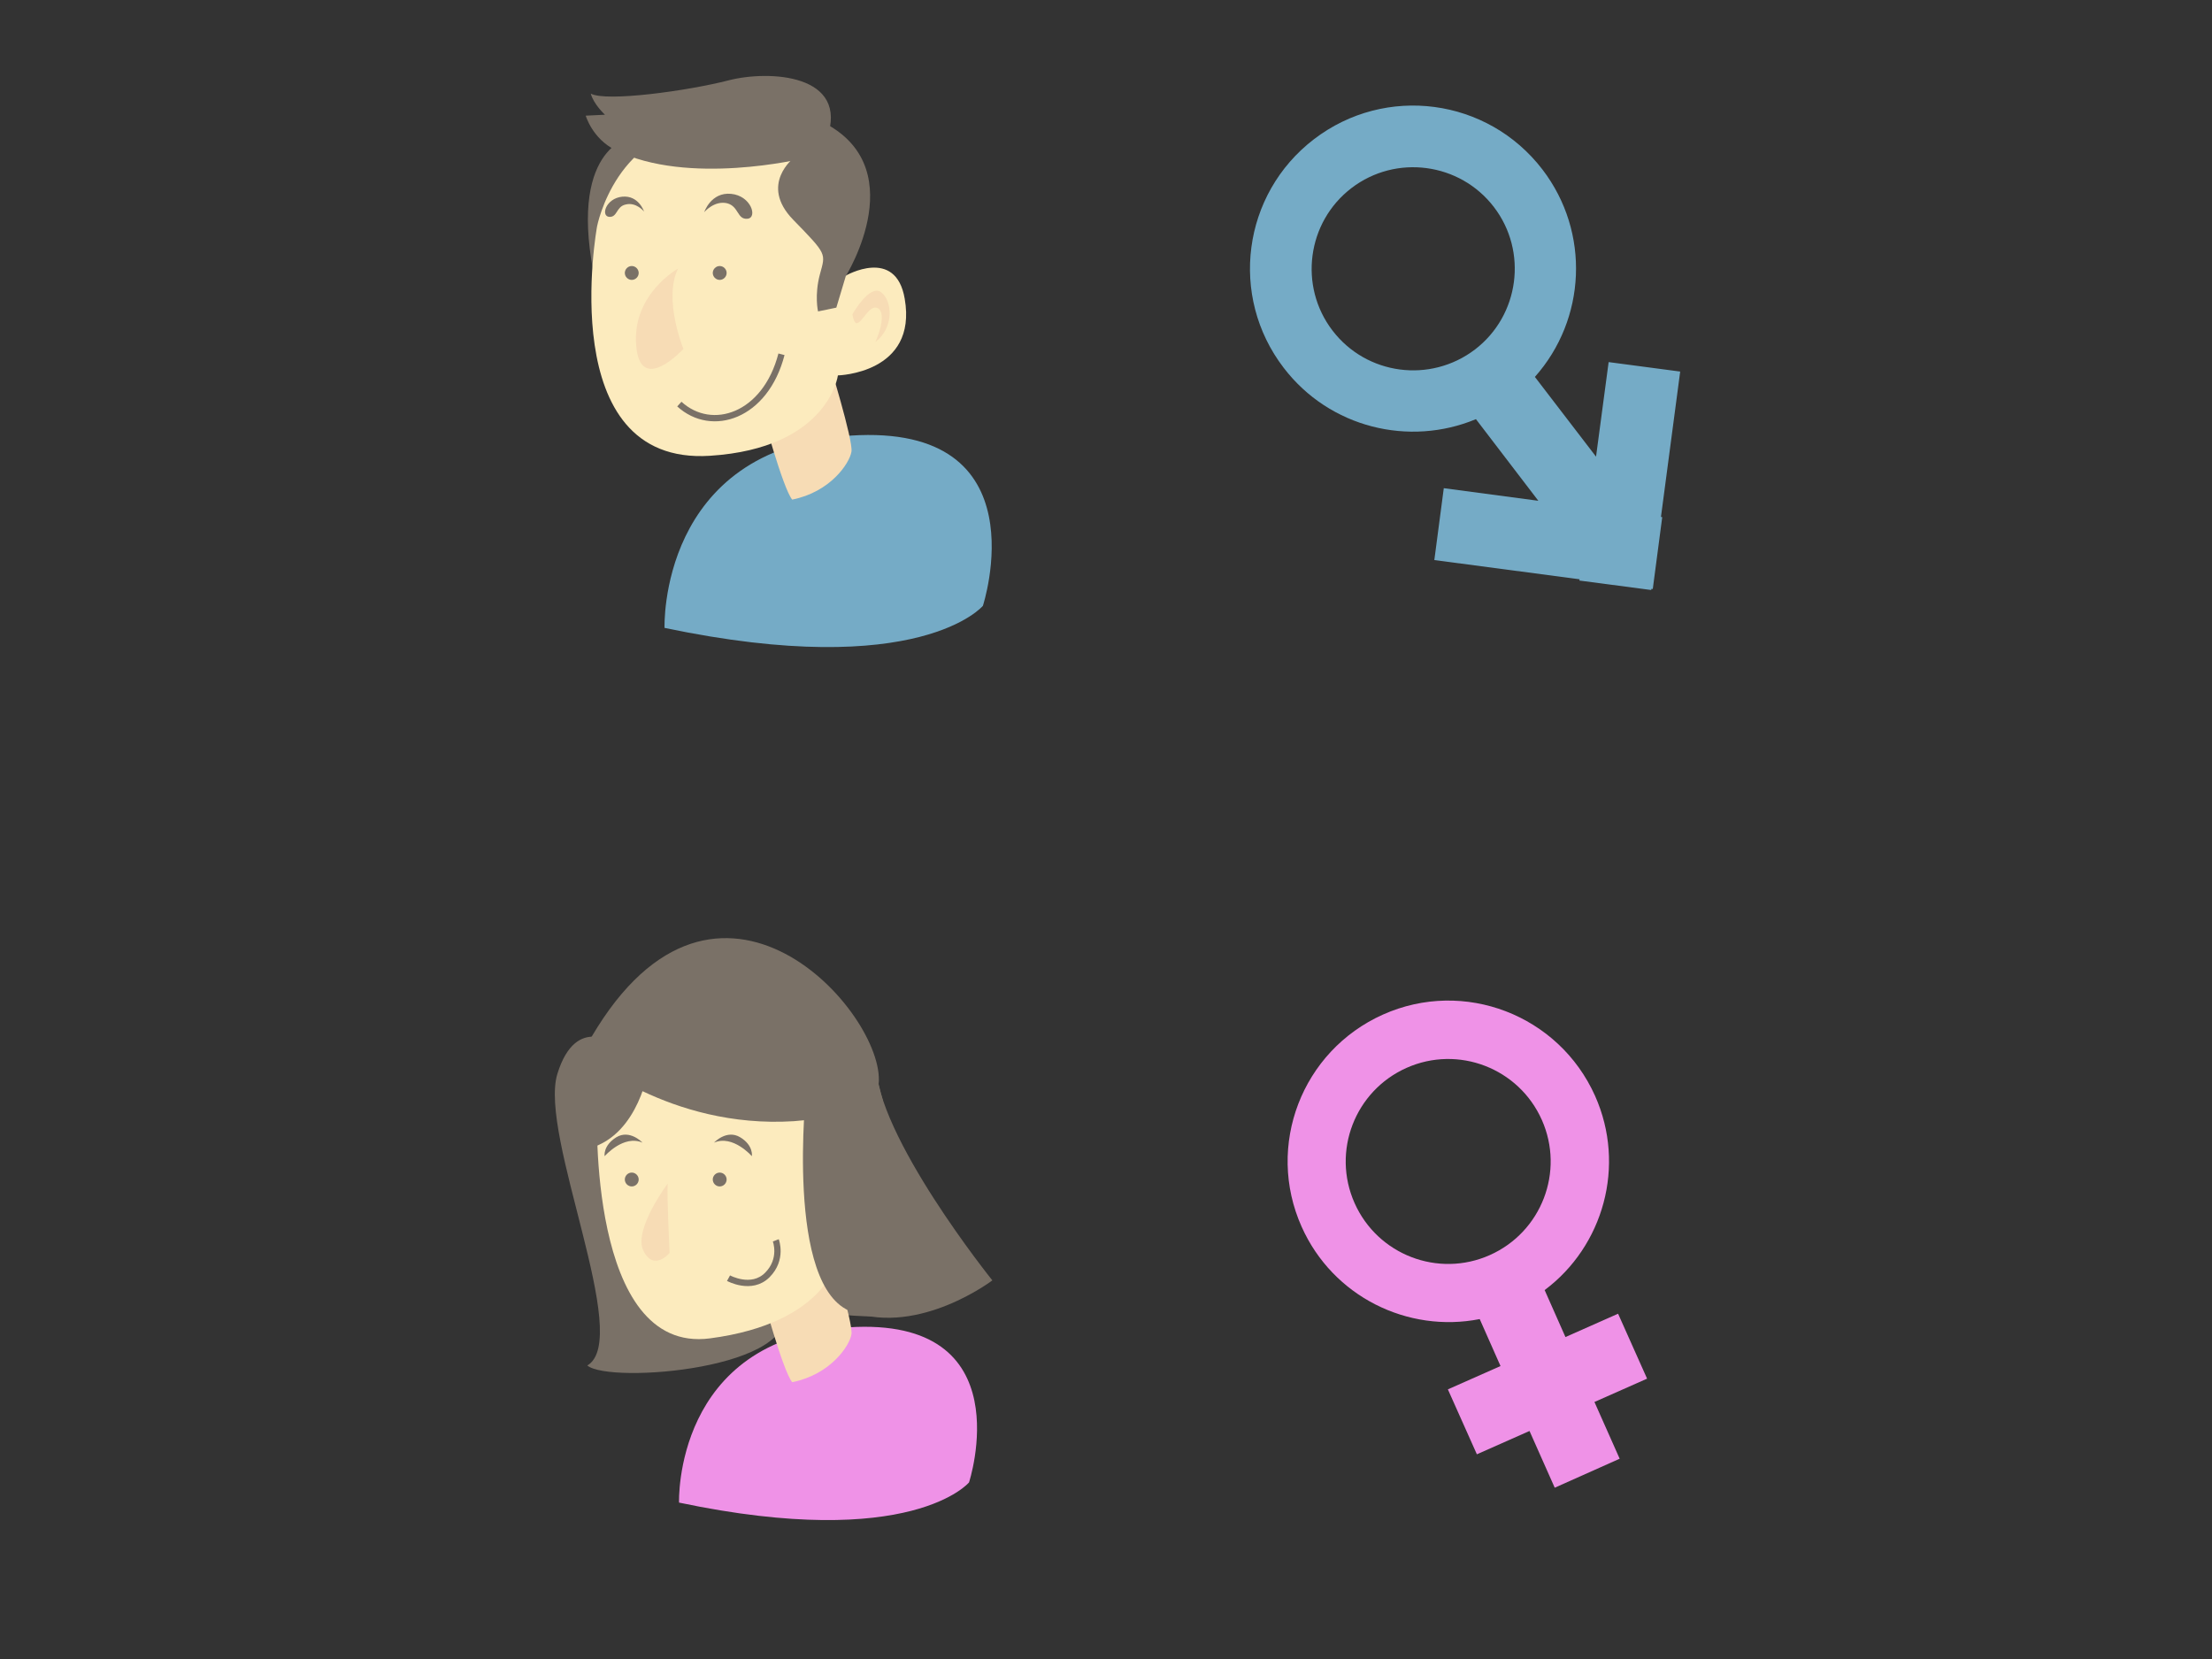 <?xml version="1.0" encoding="utf-8"?>
<svg id="master-artboard" viewBox="0 0 800 600" version="1.1" xmlns="http://www.w3.org/2000/svg" x="0px" y="0px" style="enable-background:new 0 0 800 600;" width="800px" height="600px">

<rect x="0" y="0" width="800" height="600" fill="#333333" stroke="none"/>

<path class="st0" d="M176,375.5c0,0,15.5,66,27,68.5c-7,6-21,8.5-42,6c-15-30.5-14.5-76.5-14.5-76.5L176,375.5z" style="fill: rgb(122, 113, 103);" transform="matrix(1.14, 0, 0, 1.14, 116.648, -37.966)"/>
<path class="st0" d="M93.5,365c0,0-13-10.5-19,9s24,84,9.5,92.5c7,6,69,1,62-18.5S93.5,365,93.5,365z" style="fill: rgb(122, 113, 103);" transform="matrix(1.14, 0, 0, 1.14, 116.648, -37.966)"/>
<path class="st1" d="M108.5,232.5c0,0-2-57,59-61s42,54,42,54S189.5,249.5,108.5,232.5z" style="fill: rgb(117, 171, 198);" transform="matrix(1.14, 0, 0, 1.14, 116.648, -37.966)"/>
<path class="st0" d="M97.4,76.9c-0.9,0.3-21.2,4.9-9.7,50.6C106.9,98.8,97.4,76.9,97.4,76.9z" style="fill: rgb(122, 113, 103);" transform="matrix(1.14, 0, 0, 1.14, 116.648, -37.966)"/>
<path class="st2" d="M139.3,163.3c0,0,6.7,24.9,9.7,28.5c12.1-2.4,18.2-11.5,18.8-15.2c0.6-3.6-7.3-29.1-7.3-29.1L139.3,163.3z" style="fill: rgb(247, 220, 181);" transform="matrix(1.14, 0, 0, 1.14, 116.648, -37.966)"/>
<path class="st1" d="M720.4,143.8l-4,30L697,148.5c16.2-18.2,17.7-45.8,2.4-65.8c-17.4-22.7-49.8-27-72.5-9.6&#10;&#9;c-22.7,17.4-27,49.8-9.6,72.5c14.6,19.1,39.9,25.1,61,16.3l19.8,25.9l-30-4l-3,22.8l46.1,6.1l-0.1,0.4l22.8,3l0.1-0.4l0.4,0.1&#10;&#9;l3-22.8l-0.4-0.1l6.1-46.1L720.4,143.8z M632.8,133.8c-10.8-14.1-8.1-34.4,6-45.2c14.1-10.8,34.4-8.1,45.2,6&#10;&#9;c10.8,14.1,8.1,34.4-6,45.2C663.8,150.6,643.6,147.9,632.8,133.8z" style="fill: rgb(117, 171, 198);" transform="matrix(1.14, 0, 0, 1.14, -239.47, -32.974)"/>


<path class="st3" d="M87.1,105.1c0,0-14,76,35.8,72.8c37.6-2.4,40.6-25.5,40.6-25.5s25.3-0.6,21.2-24.3c-2.8-16.6-18.8-7.3-18.8-7.3&#10;&#9;s1-47.3-42.5-47.3C93.2,73.6,87.1,105.1,87.1,105.1z" style="fill: rgb(252, 235, 190);" transform="matrix(1.14, 0, 0, 1.14, 116.648, -37.966)"/>
<path class="st2" d="M112.8,118.5c0,0-14.6,8.1-13.3,24.3c1.2,16.2,15,1.2,15,1.2S108,128.2,112.8,118.5z" style="fill: rgb(247, 220, 181);" transform="matrix(1.14, 0, 0, 1.14, 116.648, -37.966)"/>
<path class="st0" d="M128.2,119.9c0,1.2-1,2.2-2.2,2.2l0,0c-1.2,0-2.2-1-2.2-2.2l0,0c0-1.2,1-2.2,2.2-2.2l0,0&#10;&#9;C127.2,117.7,128.2,118.7,128.2,119.9L128.2,119.9z" style="fill: rgb(122, 113, 103);" transform="matrix(1.14, 0, 0, 1.14, 116.648, -37.966)"/>
<path class="st0" d="M100.3,119.9c0,1.2-1,2.2-2.2,2.2l0,0c-1.2,0-2.2-1-2.2-2.2l0,0c0-1.2,1-2.2,2.2-2.2l0,0&#10;&#9;C99.3,117.7,100.3,118.7,100.3,119.9L100.3,119.9z" style="fill: rgb(122, 113, 103);" transform="matrix(1.14, 0, 0, 1.14, 116.648, -37.966)"/>
<path class="st0" d="M121.1,100.6c0,0,2.1-6.4,8.5-5.8c6.4,0.6,8.5,7.6,5.2,7.9c-3.3,0.3-2.7-3.9-6.4-4.9&#10;&#9;C124.3,96.8,121.1,100.6,121.1,100.6z" style="fill: rgb(122, 113, 103);" transform="matrix(1.14, 0, 0, 1.14, 116.648, -37.966)"/>
<path class="st0" d="M102,100.4c0,0-1.7-5.2-6.9-4.7c-5.2,0.5-6.9,6.1-4.2,6.4c2.7,0.2,2.2-3.2,5.2-3.9&#10;&#9;C99.5,97.3,102,100.4,102,100.4z" style="fill: rgb(122, 113, 103);" transform="matrix(1.14, 0, 0, 1.14, 116.648, -37.966)"/>
<path class="st2" d="M168.1,133c0,0,5.5-9.7,9.1-7c3.6,2.7,4.2,11.2-1.8,15.8c3.3-7.6,2.1-11.2-0.3-10.9&#10;&#9;C172.1,131.3,169.3,140.3,168.1,133z" style="fill: rgb(247, 220, 181);" transform="matrix(1.14, 0, 0, 1.14, 116.648, -37.966)"/>
<path class="st0" d="M149.6,83.3c0,0-11.2,8.5-0.3,19.7c10.9,11.2,10.3,10.6,8.5,17.3c-1.8,6.7-0.6,11.8-0.6,11.8l5.8-1.2l3-10&#10;&#9;c0,0,22.4-35.8-9.1-49.7c-31.5-13.9-8.8,11.5-8.8,11.5" style="fill: rgb(122, 113, 103);" transform="matrix(1.14, 0, 0, 1.14, 116.648, -37.966)"/>
<path class="st0" d="M152.3,83.6c0,0-36.4,8.8-59.4-2.7c-7.3-3.6-9.4-10.9-9.4-10.9l6.1-0.3c0,0-3.6-3.3-4.5-6.7&#10;&#9;c4.9,2.7,30.9-0.9,43.7-4.2c12.7-3.3,38.5-2.1,31.2,18.5C154.2,79.7,152.3,83.6,152.3,83.6z" style="fill: rgb(122, 113, 103);" transform="matrix(1.14, 0, 0, 1.14, 116.648, -37.966)"/>
<path class="st4" d="M113.2,161.5c10.3,9.4,27.3,3.9,32.4-15.8" style="fill: none; stroke: rgb(122, 113, 103); stroke-width: 2;" transform="matrix(1.14, 0, 0, 1.14, 116.648, -37.966)"/>
<path class="st5" d="M113.1,510c0,0-1.8-51.9,53.7-55.6c55.6-3.6,38.3,49.2,38.3,49.2S186.9,525.5,113.1,510z" style="fill: rgb(239, 146, 231);" transform="matrix(1.14, 0, 0, 1.14, 116.648, -37.966)"/>
<path class="st2" d="M139.3,443.3c0,0,6.7,24.9,9.7,28.5c12.1-2.4,18.2-11.5,18.8-15.2c0.6-3.6-7.3-29.1-7.3-29.1L139.3,443.3z" style="fill: rgb(247, 220, 181);" transform="matrix(1.14, 0, 0, 1.14, 116.648, -37.966)"/>


<path class="st3" d="M87.1,385.1c0,0-3.1,77.9,35.8,72.8c37.4-4.9,40.6-25.5,40.6-25.5s25.3-0.6,21.2-24.3&#10;&#9;c-2.8-16.6-18.8-7.3-18.8-7.3s1-47.3-42.5-47.3C93.2,353.6,87.1,385.1,87.1,385.1z" style="fill: rgb(252, 235, 190);" transform="matrix(1.14, 0, 0, 1.14, 116.648, -37.966)"/>
<path class="st0" d="M128.2,407.5c0,1.2-1,2.2-2.2,2.2l0,0c-1.2,0-2.2-1-2.2-2.2l0,0c0-1.2,1-2.2,2.2-2.2l0,0&#10;&#9;C127.2,405.3,128.2,406.3,128.2,407.5L128.2,407.5z" style="fill: rgb(122, 113, 103);" transform="matrix(1.14, 0, 0, 1.14, 116.648, -37.966)"/>
<path class="st0" d="M100.3,407.5c0,1.2-1,2.2-2.2,2.2l0,0c-1.2,0-2.2-1-2.2-2.2l0,0c0-1.2,1-2.2,2.2-2.2l0,0&#10;&#9;C99.3,405.3,100.3,406.3,100.3,407.5L100.3,407.5z" style="fill: rgb(122, 113, 103);" transform="matrix(1.14, 0, 0, 1.14, 116.648, -37.966)"/>
<path class="st5" d="M716.1,376.6c-11.5-25.7-41.6-37.3-67.3-25.8c-25.7,11.5-37.3,41.6-25.8,67.3c9.9,22.2,33.7,33.8,56.5,29.3&#10;&#9;l6.6,14.9l-16.7,7.4l9.2,20.6l16.7-7.4l8,18l20.6-9.2l-8-18l16.7-7.4l-9.2-20.6l-16.7,7.4l-6.6-14.9&#10;&#9;C718.7,424.3,726,398.8,716.1,376.6z M639.8,410.6c-7.3-16.4,0.1-35.6,16.5-42.9c16.4-7.3,35.6,0.1,42.9,16.5&#10;&#9;c7.3,16.4-0.1,35.6-16.5,42.9C666.3,434.4,647.1,427,639.8,410.6z" style="fill: rgb(239, 146, 231);" transform="matrix(1.14, 0, 0, 1.14, -239.47, -32.974)"/>

<path class="st0" d="M83,368c0,0,27,23.5,66.5,21c19-1.5,26.9-5.5,27-13c0.4-23.4-53.5-82.5-93-10.5" style="fill: rgb(122, 113, 103);" transform="matrix(1.14, 0, 0, 1.14, 116.648, -37.966)"/>
<path class="st0" d="M103.5,372c0,0-3,21-18.5,25.5c-4.5-18,1-27.5,7-29.5S103.5,372,103.5,372z" style="fill: rgb(122, 113, 103);" transform="matrix(1.14, 0, 0, 1.14, 116.648, -37.966)"/>
<path class="st0" d="M153.5,378.5c0,0-7,63.5,14.5,71s44.5-10,44.5-10s-37-46-37-69C153,360.5,153.5,378.5,153.5,378.5z" style="fill: rgb(122, 113, 103);" transform="matrix(1.14, 0, 0, 1.14, 116.648, -37.966)"/>
<path class="st2" d="M109.5,408.8c0,0-11,14.7-7.7,21.3c3.3,6.7,8.3,0.7,8.3,0.7S109.2,411.8,109.5,408.8z" style="fill: rgb(247, 220, 181);" transform="matrix(1.14, 0, 0, 1.14, 116.648, -37.966)"/>
<path class="st0" d="M124.2,395.8c0,0,4-4.3,8.3-1.7s3.7,6,3.7,6S130.2,393.2,124.2,395.8z" style="fill: rgb(122, 113, 103);" transform="matrix(1.14, 0, 0, 1.14, 116.648, -37.966)"/>
<path class="st0" d="M101.5,395.8c0,0-4-4.3-8.3-1.7c-4.3,2.7-3.7,6-3.7,6S95.5,393.2,101.5,395.8z" style="fill: rgb(122, 113, 103);" transform="matrix(1.14, 0, 0, 1.14, 116.648, -37.966)"/>
<path class="st4" d="M128.8,438.8c0,0,7.3,4,12.3-1s2.7-11,2.7-11" style="fill: none; stroke: rgb(122, 113, 103); stroke-width: 2;" transform="matrix(1.14, 0, 0, 1.14, 116.648, -37.966)"/>
</svg>